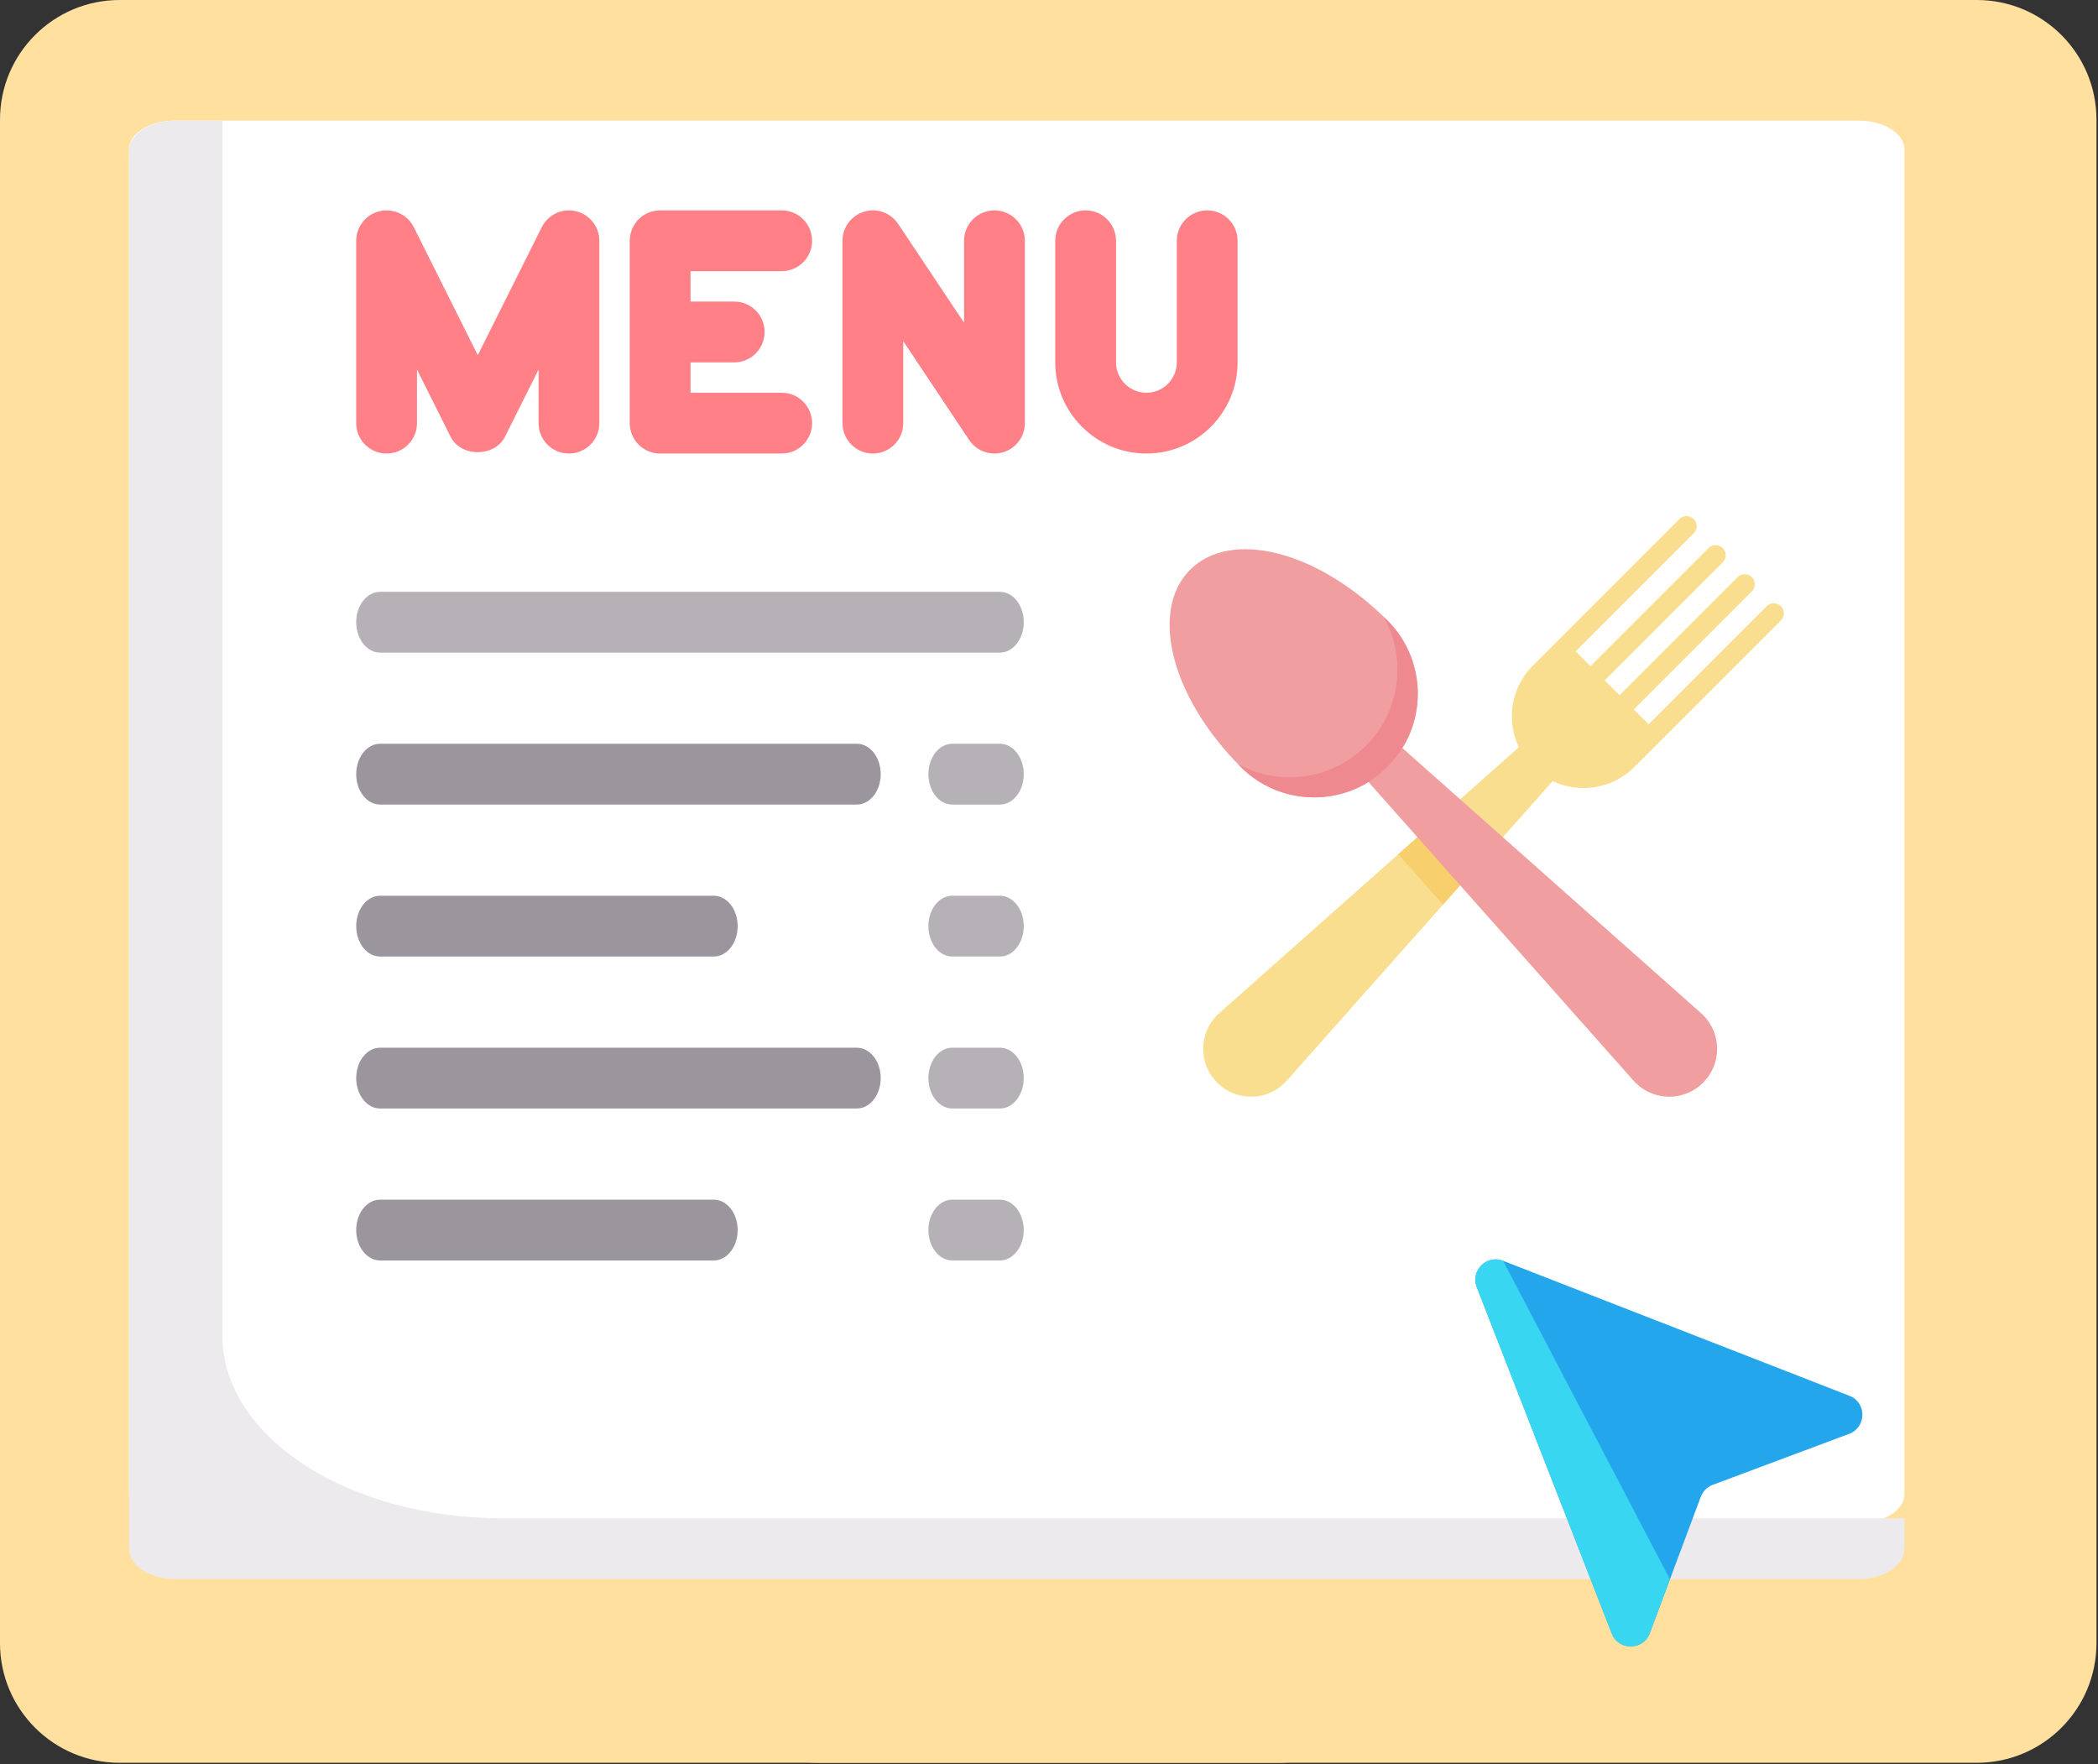 <svg width="748" height="629" viewBox="0 0 748 629" fill="none" xmlns="http://www.w3.org/2000/svg">
<rect x="0" y="0" width="748" height="629" fill="#333333" stroke="none"/>
<path d="M455.792 628.484H42.667C19.104 628.484 0 609.38 0 585.818V42.667C0 19.099 19.104 0 42.667 0H455.786C479.354 0 498.453 19.099 498.453 42.667V585.818C498.458 609.38 479.354 628.484 455.792 628.484Z" fill="#FFE09F"/>
<path d="M704.792 628.484H291.667C268.104 628.484 249 609.38 249 585.818V42.667C249 19.099 268.104 0 291.667 0H704.786C728.354 0 747.453 19.099 747.453 42.667V585.818C747.458 609.38 728.354 628.484 704.792 628.484Z" fill="#FFE09F"/>
<path d="M662.61 543H62.398C53.342 543 46 538.409 46 532.746V53.254C46 47.591 53.342 43 62.398 43H662.602C671.658 43 679 47.591 679 53.254V532.746C679.008 538.409 671.666 543 662.61 543Z" fill="white"/>
<path d="M179.263 541.333C124.065 541.333 79.316 512.231 79.316 476.333V43H62.662C53.462 43 46 47.848 46 53.831V552.164C46 558.147 53.462 563 62.662 563H662.346C671.546 563 679 558.147 679 552.164V541.333H179.263Z" fill="#ECEAEC"/>
<path d="M205.339 75.3C200.458 74.123 195.401 76.503 193.156 80.998L170.344 126.634L147.526 80.998C145.281 76.503 140.182 74.139 135.349 75.3C130.458 76.451 127 80.821 127 85.847V150.863C127 156.847 131.844 161.696 137.833 161.696C143.823 161.696 148.672 156.847 148.672 150.863V131.748L160.646 155.706C164.333 163.05 176.354 163.05 180.036 155.706L192.016 131.748V150.863C192.016 156.847 196.859 161.696 202.849 161.696C208.839 161.696 213.688 156.847 213.688 150.863V85.847C213.688 80.821 210.224 76.451 205.339 75.3Z" fill="#FF8086"/>
<path d="M278.698 96.68C284.687 96.68 289.536 91.832 289.536 85.847C289.536 79.863 284.687 75.008 278.698 75.008H235.354C229.365 75.008 224.521 79.863 224.521 85.847V150.863C224.521 156.847 229.365 161.696 235.354 161.696H278.698C284.687 161.696 289.536 156.847 289.536 150.863C289.536 144.878 284.687 140.024 278.698 140.024H246.193V129.191H261.771C267.76 129.191 272.604 124.337 272.604 118.352C272.604 112.368 267.76 107.519 261.771 107.519H246.193V96.68H278.698Z" fill="#FF8086"/>
<path d="M354.552 75.009C348.563 75.009 343.719 79.863 343.719 85.847V115.071L320.224 79.837C317.578 75.863 312.625 74.066 308.068 75.477C303.495 76.858 300.37 81.071 300.37 85.847V150.863C300.37 156.847 305.219 161.696 311.208 161.696C317.198 161.696 322.042 156.847 322.042 150.863V121.634L345.537 156.873C347.578 159.941 350.995 161.696 354.552 161.696C355.599 161.696 356.656 161.55 357.693 161.233C362.266 159.852 365.391 155.634 365.391 150.863V85.847C365.391 79.863 360.542 75.009 354.552 75.009Z" fill="#FF8086"/>
<path d="M430.406 75.008C424.417 75.008 419.568 79.863 419.568 85.847V129.191C419.568 135.165 414.708 140.024 408.734 140.024C402.755 140.024 397.896 135.165 397.896 129.191V85.847C397.896 79.863 393.052 75.008 387.063 75.008C381.073 75.008 376.224 79.863 376.224 85.847V129.191C376.224 147.113 390.807 161.696 408.734 161.696C426.656 161.696 441.24 147.113 441.24 129.191V85.847C441.24 79.863 436.396 75.008 430.406 75.008Z" fill="#FF8086"/>
<path d="M356.498 232.672H135.498C130.8 232.672 127 227.818 127 221.833C127 215.849 130.8 211 135.498 211H356.498C361.196 211 365 215.849 365 221.833C365 227.818 361.196 232.672 356.498 232.672Z" fill="#B6B1B7"/>
<path d="M356.498 286.849H339.498C334.8 286.849 331 282 331 276.016C331 270.031 334.8 265.177 339.498 265.177H356.498C361.196 265.177 365 270.031 365 276.016C365 282 361.196 286.849 356.498 286.849Z" fill="#B6B1B7"/>
<path d="M356.498 395.208H339.498C334.8 395.208 331 390.359 331 384.375C331 378.391 334.8 373.536 339.498 373.536H356.498C361.196 373.536 365 378.391 365 384.375C365 390.359 361.196 395.208 356.498 395.208Z" fill="#B6B1B7"/>
<path d="M356.498 341.031H339.498C334.8 341.031 331 336.177 331 330.193C331 324.208 334.8 319.359 339.498 319.359H356.498C361.196 319.359 365 324.208 365 330.193C365 336.177 361.196 341.031 356.498 341.031Z" fill="#B6B1B7"/>
<path d="M356.498 449.391H339.498C334.8 449.391 331 444.536 331 438.552C331 432.568 334.8 427.719 339.498 427.719H356.498C361.196 427.719 365 432.568 365 438.552C365 444.536 361.196 449.391 356.498 449.391Z" fill="#B6B1B7"/>
<path d="M305.498 286.849H135.498C130.8 286.849 127 282 127 276.016C127 270.031 130.8 265.177 135.498 265.177H305.498C310.196 265.177 314 270.031 314 276.016C314 282 310.196 286.849 305.498 286.849Z" fill="#9B959D"/>
<path d="M305.498 395.208H135.498C130.8 395.208 127 390.359 127 384.375C127 378.391 130.8 373.536 135.498 373.536H305.498C310.196 373.536 314 378.391 314 384.375C314 390.359 310.196 395.208 305.498 395.208Z" fill="#9B959D"/>
<path d="M254.498 341.031H135.498C130.8 341.031 127 336.177 127 330.193C127 324.208 130.8 319.359 135.498 319.359H254.498C259.196 319.359 263 324.208 263 330.193C263 336.177 259.196 341.031 254.498 341.031Z" fill="#9B959D"/>
<path d="M254.498 449.391H135.498C130.8 449.391 127 444.536 127 438.552C127 432.568 130.8 427.719 135.498 427.719H254.498C259.196 427.719 263 432.568 263 438.552C263 444.536 259.196 449.391 254.498 449.391Z" fill="#9B959D"/>
<g clip-path="url(#clip0_2_125)">
<path d="M634.948 216.135C633.545 214.732 631.271 214.732 629.867 216.135L587.774 258.228L582.49 252.944L624.583 210.851C625.986 209.448 625.986 207.174 624.583 205.77C623.18 204.367 620.906 204.367 619.502 205.77L577.409 247.863L572.125 242.579L614.218 200.486C615.621 199.083 615.621 196.809 614.218 195.405C612.815 194.002 610.541 194.002 609.137 195.405L567.044 237.498L561.76 232.214L603.853 190.121C605.256 188.718 605.256 186.444 603.853 185.04C602.45 183.637 600.176 183.637 598.773 185.04L546.518 237.294C538.643 245.17 536.981 256.9 541.522 266.407L435.014 360.942C434.657 361.246 434.308 361.563 433.97 361.901C427.31 368.56 427.31 379.359 433.97 386.018C440.631 392.677 451.428 392.677 458.088 386.018C458.425 385.681 458.743 385.331 459.046 384.974L553.581 278.466C563.088 283.007 574.819 281.345 582.694 273.47L634.948 221.216C636.351 219.813 636.351 217.538 634.948 216.135Z" fill="#F9DE8F"/>
<path d="M529.718 305.351L513.681 291.118L498.514 304.58L514.458 322.543L529.718 305.351Z" fill="#F7CF6D"/>
<path d="M494.659 221.216C469.51 196.068 438.746 188.698 424.316 203.128C409.887 217.558 417.256 248.322 442.405 273.47C454.751 285.816 473.657 287.589 487.899 278.807L582.131 384.974C582.434 385.331 582.752 385.68 583.089 386.018C589.749 392.677 600.547 392.677 607.207 386.018C613.866 379.358 613.866 368.56 607.207 361.901C606.87 361.563 606.521 361.246 606.163 360.942L499.995 266.71C508.778 252.469 507.006 233.563 494.659 221.216Z" fill="#F09EA0"/>
<path d="M501.954 263.079C502 262.98 502.05 262.883 502.095 262.784C502.158 262.651 502.216 262.514 502.278 262.379C508.323 248.809 505.791 232.348 494.659 221.216C494.206 220.763 493.75 220.317 493.293 219.875C496.436 225.444 498.237 231.87 498.237 238.721C498.237 259.938 481.038 277.138 459.821 277.138C453.126 277.138 446.837 275.418 441.357 272.407C441.703 272.762 442.052 273.117 442.405 273.47C454.275 285.34 472.208 287.431 486.23 279.77C493.02 275.941 498.53 270.114 501.954 263.079Z" fill="#EF8990"/>
</g>
<path d="M606.391 533.645L588.195 582.288C585.862 588.524 577.062 588.585 574.643 582.381L526.513 458.907C524.22 453.022 530.02 447.221 535.905 449.514L659.381 497.644C665.585 500.063 665.524 508.862 659.288 511.196L610.644 529.392C608.677 530.129 607.127 531.679 606.391 533.645Z" fill="#24A6EC"/>
<path d="M595.385 563.065L588.195 582.287C585.862 588.523 577.063 588.584 574.643 582.38L526.513 458.905C524.22 453.02 530.02 447.22 535.904 449.513L595.385 563.065Z" fill="#38D6F0"/>
<defs>
<clipPath id="clip0_2_125">
<rect width="219" height="219" fill="white" transform="translate(417 178)"/>
</clipPath>
</defs>
</svg>

